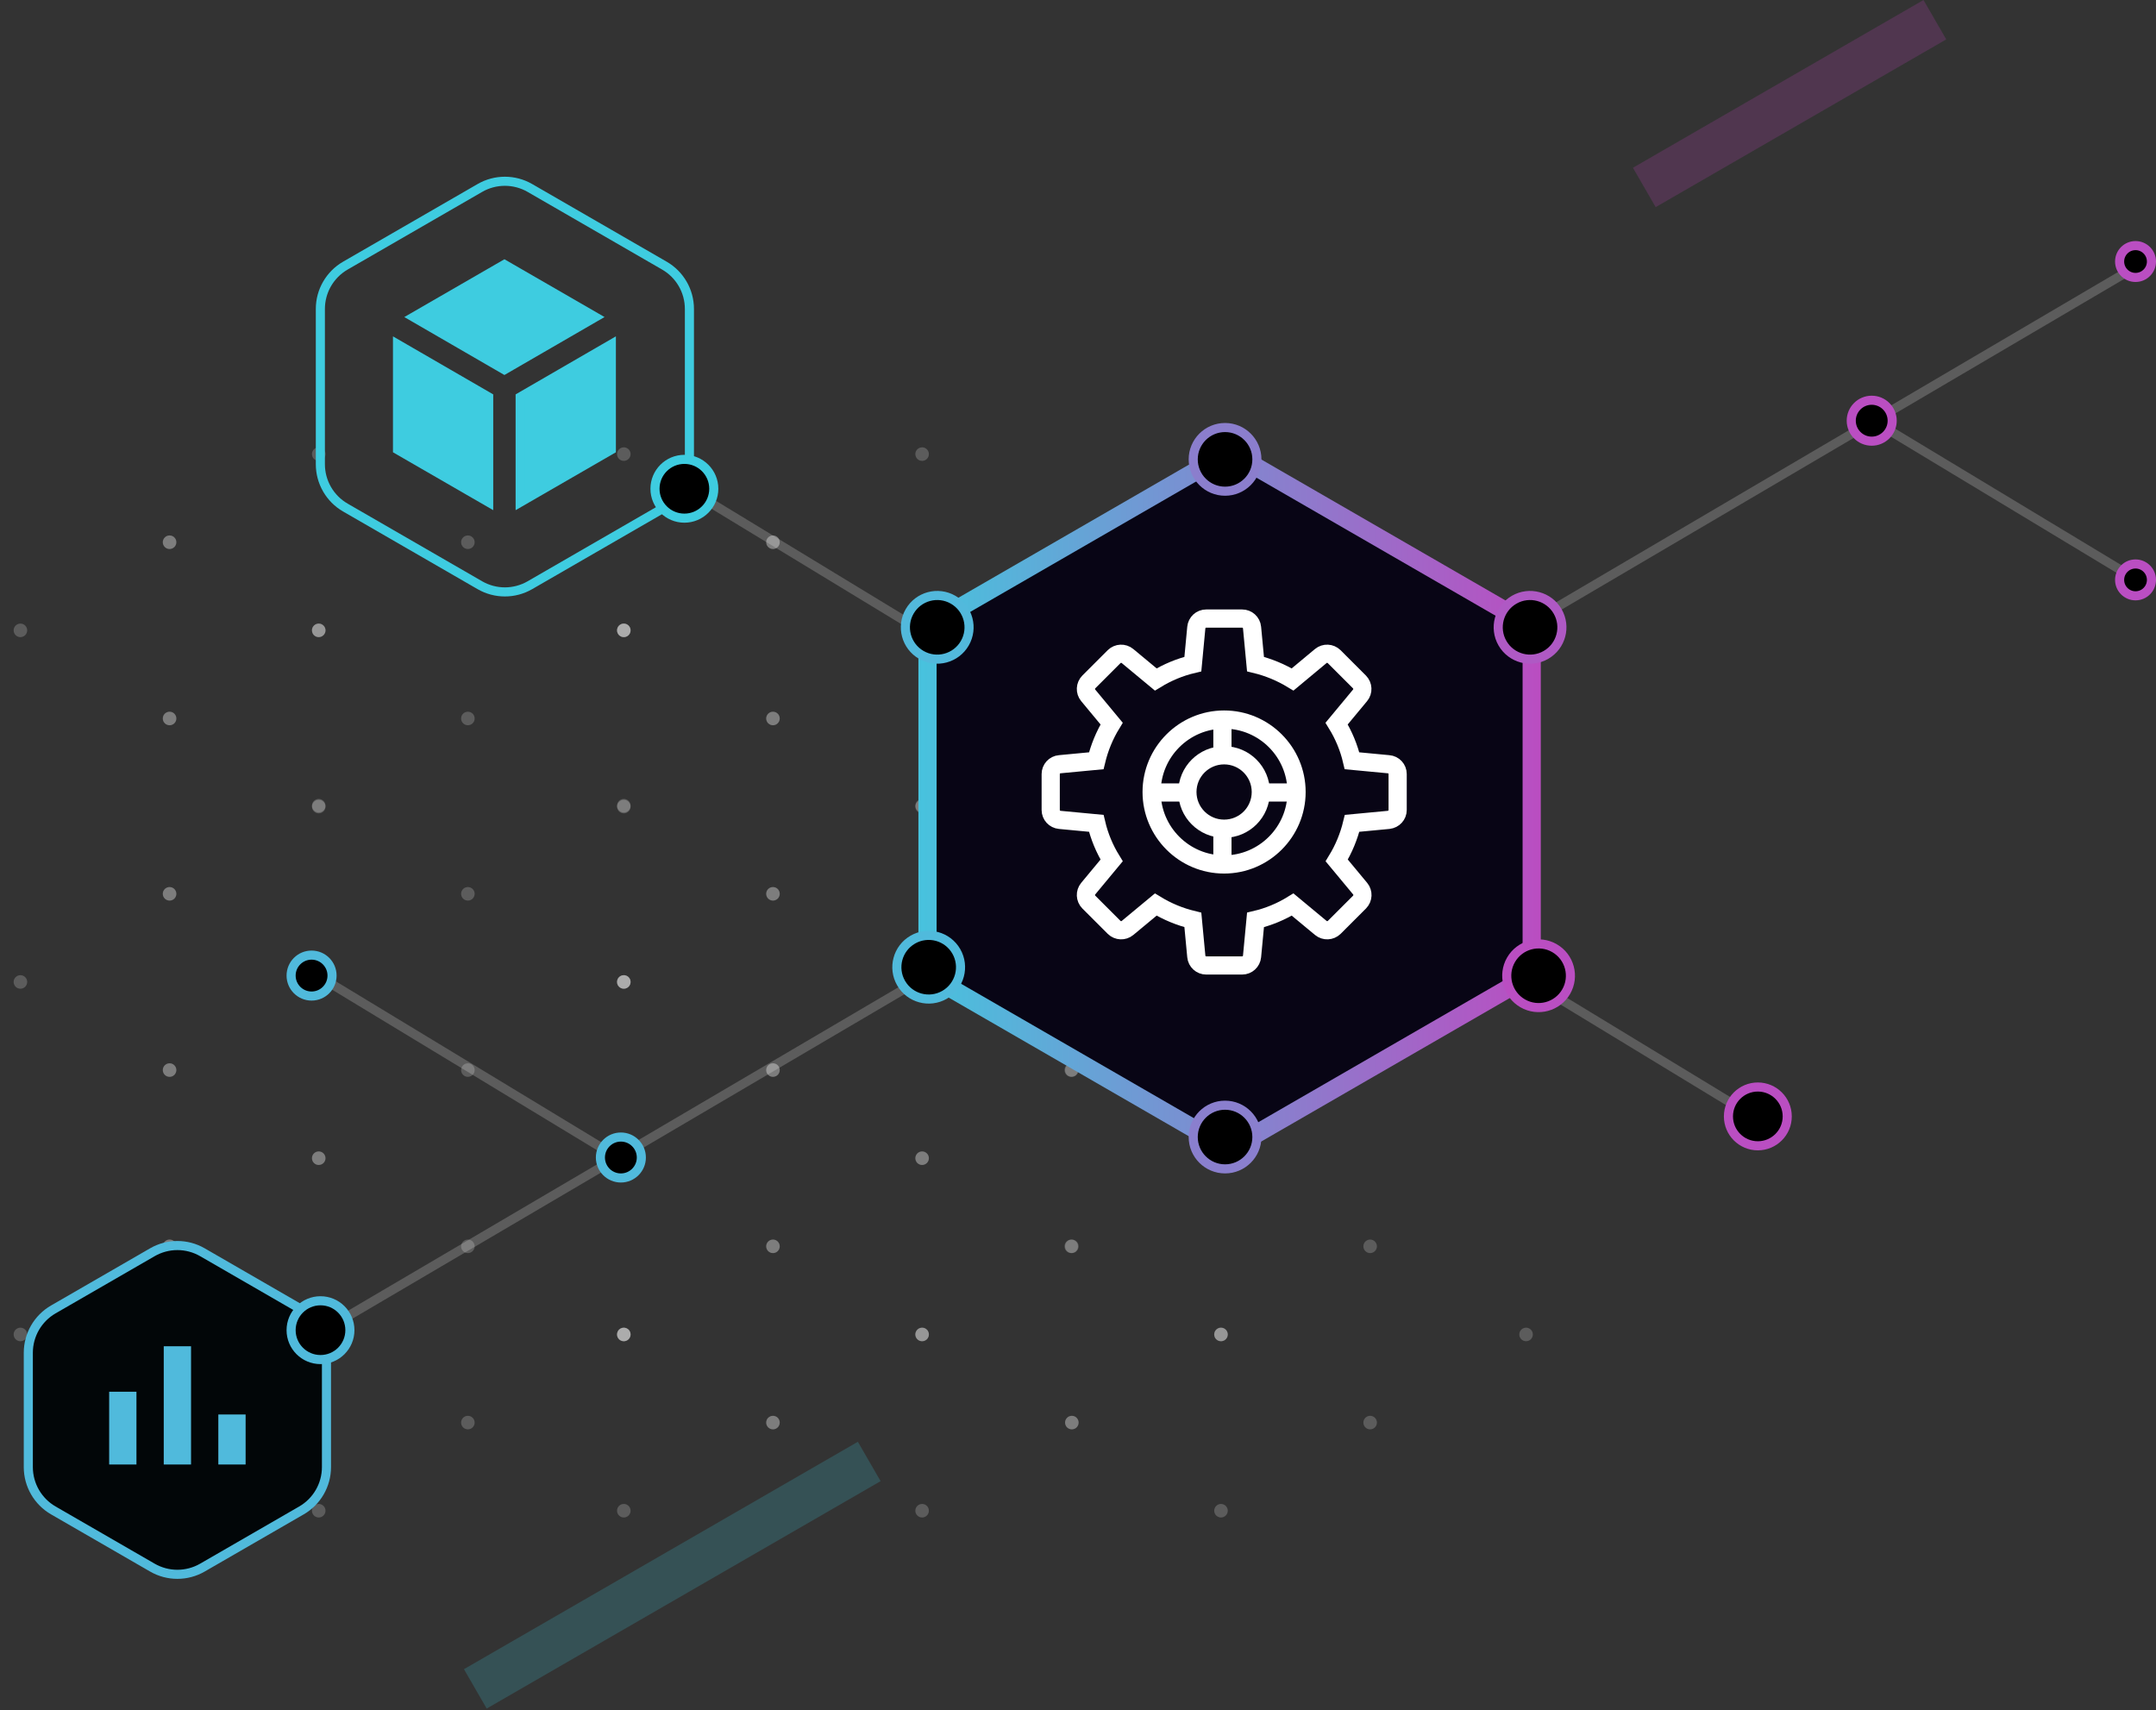 <?xml version="1.0" encoding="UTF-8"?> <svg xmlns="http://www.w3.org/2000/svg" width="474" height="376" viewBox="0 0 474 376" fill="none"><rect x="0" y="0" width="474" height="376" fill="#333333" stroke="none"/><path d="M72 292L203 215" stroke="white" stroke-opacity="0.2" stroke-width="2"></path><path d="M338 136L469 59" stroke="white" stroke-opacity="0.2" stroke-width="2"></path><path d="M152 108L203 139" stroke="white" stroke-opacity="0.2" stroke-width="2"></path><path d="M337 216L388 247" stroke="white" stroke-opacity="0.2" stroke-width="2"></path><path d="M411 92L469 127" stroke="white" stroke-opacity="0.2" stroke-width="2"></path><path d="M69 214L135 254" stroke="white" stroke-opacity="0.2" stroke-width="2"></path><circle cx="4.49" cy="293.406" r="1.49" fill="white" fill-opacity="0.2"></circle><circle cx="37.282" cy="274.03" r="1.49" fill="white" fill-opacity="0.2"></circle><circle cx="37.282" cy="312.783" r="1.49" fill="white" fill-opacity="0.2"></circle><circle cx="70.073" cy="293.406" r="1.49" fill="white" fill-opacity="0.2"></circle><circle cx="137.146" cy="293.406" r="1.49" fill="white" fill-opacity="0.2"></circle><circle cx="70.073" cy="254.653" r="1.49" fill="white" fill-opacity="0.2"></circle><circle cx="70.073" cy="177.349" r="1.49" fill="white" fill-opacity="0.2"></circle><circle cx="70.073" cy="293.406" r="1.49" fill="white" fill-opacity="0.2"></circle><circle cx="137.146" cy="254.653" r="1.49" fill="white" fill-opacity="0.2"></circle><circle cx="37.282" cy="274.03" r="1.49" fill="white" fill-opacity="0.2"></circle><circle cx="137.146" cy="177.349" r="1.49" fill="white" fill-opacity="0.2"></circle><circle cx="70.073" cy="293.406" r="1.49" fill="white" fill-opacity="0.2"></circle><circle cx="70.073" cy="332.16" r="1.49" fill="white" fill-opacity="0.2"></circle><circle cx="137.146" cy="293.406" r="1.49" fill="white" fill-opacity="0.2"></circle><circle cx="102.864" cy="274.03" r="1.49" fill="white" fill-opacity="0.2"></circle><circle cx="37.282" cy="312.783" r="1.49" fill="white" fill-opacity="0.2"></circle><circle cx="137.146" cy="293.406" r="1.49" fill="white" fill-opacity="0.2"></circle><circle cx="137.146" cy="332.16" r="1.49" fill="white" fill-opacity="0.2"></circle><circle cx="102.864" cy="312.783" r="1.49" fill="white" fill-opacity="0.2"></circle><circle cx="137.146" cy="293.406" r="1.49" fill="white" fill-opacity="0.2"></circle><circle cx="169.937" cy="274.03" r="1.49" fill="white" fill-opacity="0.2"></circle><circle cx="169.937" cy="312.783" r="1.49" fill="white" fill-opacity="0.2"></circle><circle cx="202.728" cy="254.653" r="1.49" fill="white" fill-opacity="0.2"></circle><circle cx="202.728" cy="293.406" r="1.49" fill="white" fill-opacity="0.2"></circle><circle cx="169.937" cy="274.03" r="1.49" fill="white" fill-opacity="0.2"></circle><circle cx="202.728" cy="177.349" r="1.49" fill="white" fill-opacity="0.2"></circle><circle cx="202.728" cy="293.406" r="1.49" fill="white" fill-opacity="0.2"></circle><circle cx="235.519" cy="274.03" r="1.49" fill="white" fill-opacity="0.2"></circle><circle cx="235.646" cy="274.03" r="1.49" fill="white" fill-opacity="0.2"></circle><circle cx="169.937" cy="312.783" r="1.49" fill="white" fill-opacity="0.2"></circle><circle cx="235.646" cy="312.783" r="1.49" fill="white" fill-opacity="0.2"></circle><circle cx="268.436" cy="254.653" r="1.49" fill="white" fill-opacity="0.2"></circle><circle cx="202.728" cy="293.406" r="1.49" fill="white" fill-opacity="0.2"></circle><circle cx="268.436" cy="293.406" r="1.49" fill="white" fill-opacity="0.2"></circle><circle cx="268.436" cy="177.349" r="1.49" fill="white" fill-opacity="0.2"></circle><circle cx="268.436" cy="293.406" r="1.49" fill="white" fill-opacity="0.2"></circle><circle cx="301.228" cy="274.03" r="1.49" fill="white" fill-opacity="0.2"></circle><circle cx="70.073" cy="215.9" r="1.49" fill="white" fill-opacity="0.2"></circle><circle cx="235.646" cy="312.783" r="1.49" fill="white" fill-opacity="0.2"></circle><circle cx="70.073" cy="177.147" r="1.49" fill="white" fill-opacity="0.2"></circle><circle cx="70.073" cy="215.9" r="1.49" fill="white" fill-opacity="0.2"></circle><circle cx="268.436" cy="293.406" r="1.49" fill="white" fill-opacity="0.2"></circle><circle cx="4.49" cy="215.9" r="1.49" fill="white" fill-opacity="0.2"></circle><circle cx="70.073" cy="215.9" r="1.49" fill="white" fill-opacity="0.2"></circle><circle cx="70.073" cy="254.653" r="1.49" fill="white" fill-opacity="0.2"></circle><circle cx="37.282" cy="196.523" r="1.49" fill="white" fill-opacity="0.2"></circle><circle cx="37.282" cy="235.276" r="1.49" fill="white" fill-opacity="0.2"></circle><circle cx="169.937" cy="196.523" r="1.49" fill="white" fill-opacity="0.2"></circle><circle cx="169.937" cy="235.276" r="1.49" fill="white" fill-opacity="0.2"></circle><circle cx="202.728" cy="215.9" r="1.49" fill="white" fill-opacity="0.2"></circle><circle cx="169.937" cy="196.523" r="1.49" fill="white" fill-opacity="0.2"></circle><circle cx="202.728" cy="177.147" r="1.49" fill="white" fill-opacity="0.2"></circle><circle cx="202.728" cy="215.9" r="1.49" fill="white" fill-opacity="0.2"></circle><circle cx="235.519" cy="196.523" r="1.49" fill="white" fill-opacity="0.2"></circle><circle cx="169.937" cy="235.276" r="1.49" fill="white" fill-opacity="0.2"></circle><circle cx="202.728" cy="215.9" r="1.49" fill="white" fill-opacity="0.2"></circle><circle cx="202.728" cy="254.653" r="1.49" fill="white" fill-opacity="0.2"></circle><circle cx="235.519" cy="235.276" r="1.49" fill="white" fill-opacity="0.2"></circle><circle cx="202.728" cy="332.16" r="1.49" fill="white" fill-opacity="0.2"></circle><circle cx="137.146" cy="215.9" r="1.49" fill="white" fill-opacity="0.2"></circle><circle cx="37.282" cy="196.523" r="1.49" fill="white" fill-opacity="0.2"></circle><circle cx="137.146" cy="177.147" r="1.49" fill="white" fill-opacity="0.2"></circle><circle cx="137.146" cy="215.9" r="1.49" fill="white" fill-opacity="0.2"></circle><circle cx="102.864" cy="196.523" r="1.49" fill="white" fill-opacity="0.2"></circle><circle cx="37.282" cy="235.276" r="1.49" fill="white" fill-opacity="0.2"></circle><circle cx="137.146" cy="215.9" r="1.49" fill="white" fill-opacity="0.2"></circle><circle cx="137.146" cy="254.653" r="1.49" fill="white" fill-opacity="0.2"></circle><circle cx="102.864" cy="235.276" r="1.49" fill="white" fill-opacity="0.2"></circle><circle cx="137.146" cy="215.9" r="1.49" fill="white" fill-opacity="0.2"></circle><circle cx="235.646" cy="196.523" r="1.49" fill="white" fill-opacity="0.2"></circle><circle cx="235.646" cy="235.276" r="1.49" fill="white" fill-opacity="0.2"></circle><circle cx="268.436" cy="215.9" r="1.49" fill="white" fill-opacity="0.2"></circle><circle cx="268.436" cy="177.147" r="1.49" fill="white" fill-opacity="0.2"></circle><circle cx="268.436" cy="215.9" r="1.49" fill="white" fill-opacity="0.2"></circle><circle cx="169.937" cy="119.22" r="1.49" fill="white" fill-opacity="0.2"></circle><circle cx="169.937" cy="157.972" r="1.49" fill="white" fill-opacity="0.2"></circle><circle cx="202.728" cy="138.596" r="1.49" fill="white" fill-opacity="0.2"></circle><circle cx="169.937" cy="119.22" r="1.49" fill="white" fill-opacity="0.2"></circle><circle cx="202.728" cy="99.843" r="1.49" fill="white" fill-opacity="0.2"></circle><circle cx="202.728" cy="138.596" r="1.49" fill="white" fill-opacity="0.2"></circle><circle cx="235.519" cy="119.22" r="1.49" fill="white" fill-opacity="0.2"></circle><circle cx="169.937" cy="157.972" r="1.49" fill="white" fill-opacity="0.2"></circle><circle cx="202.728" cy="138.596" r="1.49" fill="white" fill-opacity="0.2"></circle><circle cx="235.519" cy="157.972" r="1.49" fill="white" fill-opacity="0.2"></circle><circle cx="301.228" cy="196.523" r="1.49" fill="white" fill-opacity="0.2"></circle><circle cx="268.436" cy="215.9" r="1.49" fill="white" fill-opacity="0.2"></circle><circle cx="268.436" cy="254.653" r="1.49" fill="white" fill-opacity="0.2"></circle><circle cx="301.228" cy="235.276" r="1.49" fill="white" fill-opacity="0.2"></circle><circle cx="335.509" cy="215.9" r="1.49" fill="white" fill-opacity="0.2"></circle><circle cx="268.436" cy="332.16" r="1.49" fill="white" fill-opacity="0.2"></circle><circle cx="70.073" cy="138.596" r="1.49" fill="white" fill-opacity="0.2"></circle><circle cx="301.228" cy="312.783" r="1.49" fill="white" fill-opacity="0.2"></circle><circle cx="70.073" cy="99.843" r="1.49" fill="white" fill-opacity="0.2"></circle><circle cx="70.073" cy="138.596" r="1.49" fill="white" fill-opacity="0.2"></circle><circle cx="335.509" cy="293.406" r="1.49" fill="white" fill-opacity="0.2"></circle><circle cx="4.49" cy="138.596" r="1.49" fill="white" fill-opacity="0.2"></circle><circle cx="70.073" cy="138.596" r="1.49" fill="white" fill-opacity="0.2"></circle><circle cx="37.282" cy="119.22" r="1.49" fill="white" fill-opacity="0.2"></circle><circle cx="37.282" cy="157.972" r="1.49" fill="white" fill-opacity="0.2"></circle><circle cx="137.146" cy="138.596" r="1.49" fill="white" fill-opacity="0.2"></circle><circle cx="37.282" cy="119.22" r="1.49" fill="white" fill-opacity="0.2"></circle><circle cx="137.146" cy="99.843" r="1.49" fill="white" fill-opacity="0.2"></circle><circle cx="137.146" cy="138.596" r="1.49" fill="white" fill-opacity="0.2"></circle><circle cx="102.864" cy="119.22" r="1.49" fill="white" fill-opacity="0.2"></circle><circle cx="37.282" cy="157.972" r="1.49" fill="white" fill-opacity="0.2"></circle><circle cx="137.146" cy="138.596" r="1.49" fill="white" fill-opacity="0.2"></circle><circle cx="102.864" cy="157.972" r="1.49" fill="white" fill-opacity="0.2"></circle><circle cx="137.146" cy="138.596" r="1.49" fill="white" fill-opacity="0.2"></circle><circle cx="235.646" cy="119.22" r="1.49" fill="white" fill-opacity="0.2"></circle><circle cx="235.646" cy="157.972" r="1.49" fill="white" fill-opacity="0.2"></circle><circle cx="268.436" cy="138.596" r="1.49" fill="white" fill-opacity="0.2"></circle><circle cx="268.436" cy="99.843" r="1.49" fill="white" fill-opacity="0.2"></circle><circle cx="268.436" cy="138.596" r="1.49" fill="white" fill-opacity="0.2"></circle><circle cx="301.228" cy="119.22" r="1.49" fill="white" fill-opacity="0.2"></circle><circle cx="268.436" cy="138.596" r="1.49" fill="white" fill-opacity="0.2"></circle><circle cx="301.228" cy="157.972" r="1.49" fill="white" fill-opacity="0.2"></circle><circle cx="335.509" cy="138.596" r="1.49" fill="white" fill-opacity="0.2"></circle><path d="M275.33 102.196L331.746 134.768C334.84 136.554 336.746 139.856 336.746 143.428V208.572C336.746 212.144 334.84 215.446 331.746 217.232L275.33 249.804C272.236 251.59 268.424 251.59 265.33 249.804L208.914 217.232C205.82 215.446 203.914 212.144 203.914 208.572V143.428C203.914 139.856 205.82 136.554 208.914 134.768L265.33 102.196C268.424 100.41 272.236 100.41 275.33 102.196Z" fill="#080515" stroke="url(#paint0_linear_15_1575)" stroke-width="4"></path><circle cx="269.33" cy="101" r="7" fill="black" stroke="#8B7ECD" stroke-width="2"></circle><circle cx="269.33" cy="250" r="7" fill="black" stroke="#8A7FCE" stroke-width="2"></circle><circle cx="336.386" cy="137.928" r="7" transform="rotate(60 336.386 137.928)" fill="black" stroke="#AF59C4" stroke-width="2"></circle><circle cx="204.175" cy="212.661" r="7" transform="rotate(60 204.175 212.661)" fill="black" stroke="#50BADC" stroke-width="2"></circle><circle cx="338.261" cy="214.536" r="7" transform="rotate(120 338.261 214.536)" fill="black" stroke="#BA4EC2" stroke-width="2"></circle><circle cx="206.05" cy="137.928" r="7" transform="rotate(120 206.05 137.928)" fill="black" stroke="#52B9DC" stroke-width="2"></circle><path d="M44.5 275.33L66.275 287.902C69.678 289.867 71.775 293.498 71.775 297.428V322.572C71.775 326.502 69.678 330.133 66.275 332.098L44.5 344.67C41.097 346.635 36.903 346.635 33.5 344.67L11.725 332.098C8.322 330.133 6.225 326.502 6.225 322.572V297.428C6.225 293.498 8.322 289.867 11.725 287.902L33.5 275.33C36.903 273.365 41.097 273.365 44.5 275.33Z" fill="#020608" stroke="#50BADC" stroke-width="2"></path><circle cx="70.463" cy="292.463" r="6.463" transform="rotate(90 70.463 292.463)" fill="black" stroke="#50BADC" stroke-width="2"></circle><circle cx="386.463" cy="245.463" r="6.463" transform="rotate(90 386.463 245.463)" fill="black" stroke="#BA4EC2" stroke-width="2"></circle><circle cx="469.5" cy="57.5" r="3.5" transform="rotate(90 469.5 57.5)" fill="black" stroke="#BA4EC2" stroke-width="2"></circle><circle cx="469.5" cy="127.5" r="3.5" transform="rotate(90 469.5 127.5)" fill="black" stroke="#BA4EC2" stroke-width="2"></circle><path d="M411.5 97C409.015 97 407 94.985 407 92.5C407 90.015 409.015 88 411.5 88C413.985 88 416 90.015 416 92.5C416 94.985 413.985 97 411.5 97Z" fill="black" stroke="#BA4EC2" stroke-width="2"></path><path d="M136.5 259C134.015 259 132 256.985 132 254.5C132 252.015 134.015 250 136.5 250C138.985 250 141 252.015 141 254.5C141 256.985 138.985 259 136.5 259Z" fill="black" stroke="#50BADC" stroke-width="2"></path><path d="M68.5 219C66.015 219 64 216.985 64 214.5C64 212.015 66.015 210 68.5 210C70.985 210 73 212.015 73 214.5C73 216.985 70.985 219 68.5 219Z" fill="black" stroke="#50BADC" stroke-width="2"></path><path d="M305.289 180.265L297.26 181.025C296.563 183.899 295.442 186.625 293.879 189.181L299.034 195.392C299.752 196.258 299.69 197.525 298.907 198.329L293.329 203.907C292.525 204.69 291.258 204.752 290.392 204.034L284.181 198.879C281.645 200.443 278.899 201.584 276.025 202.26L275.265 210.289C275.159 211.409 274.23 212.276 273.089 212.276H265.187C264.066 212.276 263.117 211.43 263.01 210.289L262.251 202.26C259.377 201.563 256.651 200.443 254.095 198.879L247.883 204.034C247.017 204.752 245.75 204.69 244.947 203.907L239.368 198.329C238.586 197.525 238.523 196.258 239.241 195.392L244.396 189.181C242.833 186.645 241.692 183.899 241.015 181.025L232.987 180.265C231.866 180.159 231 179.23 231 178.089V170.187C231 169.089 231.845 168.117 232.987 168.031L241.015 167.271C241.713 164.377 242.833 161.651 244.396 159.095L239.241 152.883C238.523 152.017 238.586 150.75 239.368 149.947L244.947 144.368C245.75 143.586 247.017 143.523 247.883 144.241L254.095 149.396C256.651 147.833 259.377 146.692 262.251 146.015L263.01 137.987C263.117 136.866 264.046 136 265.187 136H273.089C274.209 136 275.159 136.845 275.265 137.987L276.025 146.015C278.899 146.713 281.604 147.833 284.181 149.396L290.373 144.241C291.239 143.523 292.506 143.586 293.309 144.368L298.888 149.947C299.67 150.75 299.733 152.017 299.015 152.883L293.86 159.095C295.423 161.63 296.565 164.377 297.241 167.271L305.27 168.031C306.43 168.117 307.276 169.066 307.276 170.187V178.089C307.276 179.209 306.43 180.138 305.289 180.265ZM269.119 158.208C260.351 158.208 253.188 165.349 253.188 174.138C253.188 182.906 260.33 190.068 269.119 190.068C277.886 190.068 285.049 182.927 285.049 174.138C285.049 165.349 277.907 158.208 269.119 158.208V158.208Z" stroke="white" stroke-width="4"></path><path d="M269.121 182.207C264.664 182.207 261.051 178.594 261.051 174.136C261.051 169.678 264.663 166.065 269.121 166.065C273.579 166.065 277.192 169.678 277.192 174.136C277.192 178.594 273.6 182.207 269.121 182.207Z" stroke="white" stroke-width="4"></path><path d="M268.751 181.047V191.309" stroke="white" stroke-width="4" stroke-linejoin="round"></path><path d="M268.751 157.178V167.439" stroke="white" stroke-width="4" stroke-linejoin="round"></path><path d="M275.551 174.245L285.812 174.245" stroke="white" stroke-width="4" stroke-linejoin="round"></path><path d="M251.685 174.245L261.946 174.245" stroke="white" stroke-width="4" stroke-linejoin="round"></path><path d="M116.5 41.33L146.069 58.402C149.473 60.367 151.569 63.998 151.569 67.928V102.072C151.569 106.002 149.473 109.633 146.069 111.598L116.5 128.67C113.097 130.635 108.903 130.635 105.5 128.67L75.931 111.598C72.527 109.633 70.431 106.002 70.431 102.072V67.928C70.431 63.998 72.527 60.367 75.931 58.402L105.5 41.33C108.903 39.365 113.097 39.365 116.5 41.33Z" stroke="#3ECCE0" stroke-width="2"></path><path d="M107.437 110.438L87.394 98.867L87.394 75.688L107.437 87.291L107.437 110.438ZM130.913 69.709L110.897 81.297L90.884 69.711L110.9 58.155L130.913 69.709ZM114.358 87.291L134.405 75.685L134.405 98.867L114.358 110.441L114.358 87.291Z" fill="#3ECCE0" stroke="#3ECCE0" stroke-width="2"></path><circle cx="150.463" cy="107.463" r="6.463" transform="rotate(90 150.463 107.463)" fill="black" stroke="#3ECCE0" stroke-width="2"></circle><rect x="24" y="306" width="6" height="16" fill="#50BADC"></rect><rect x="48" y="311" width="6" height="11" fill="#50BADC"></rect><rect x="36" y="296" width="6" height="26" fill="#50BADC"></rect><rect opacity="0.2" x="422.886" width="10" height="73.769" transform="rotate(60 422.886 0)" fill="#C344BF"></rect><rect opacity="0.2" x="188.603" y="317" width="10" height="100" transform="rotate(60 188.603 317)" fill="#3ECCE0"></rect><defs><linearGradient id="paint0_linear_15_1575" x1="191.33" y1="176" x2="349.33" y2="176" gradientUnits="userSpaceOnUse"><stop stop-color="#3ECCE0"></stop><stop offset="1" stop-color="#C344BF"></stop></linearGradient></defs></svg> 